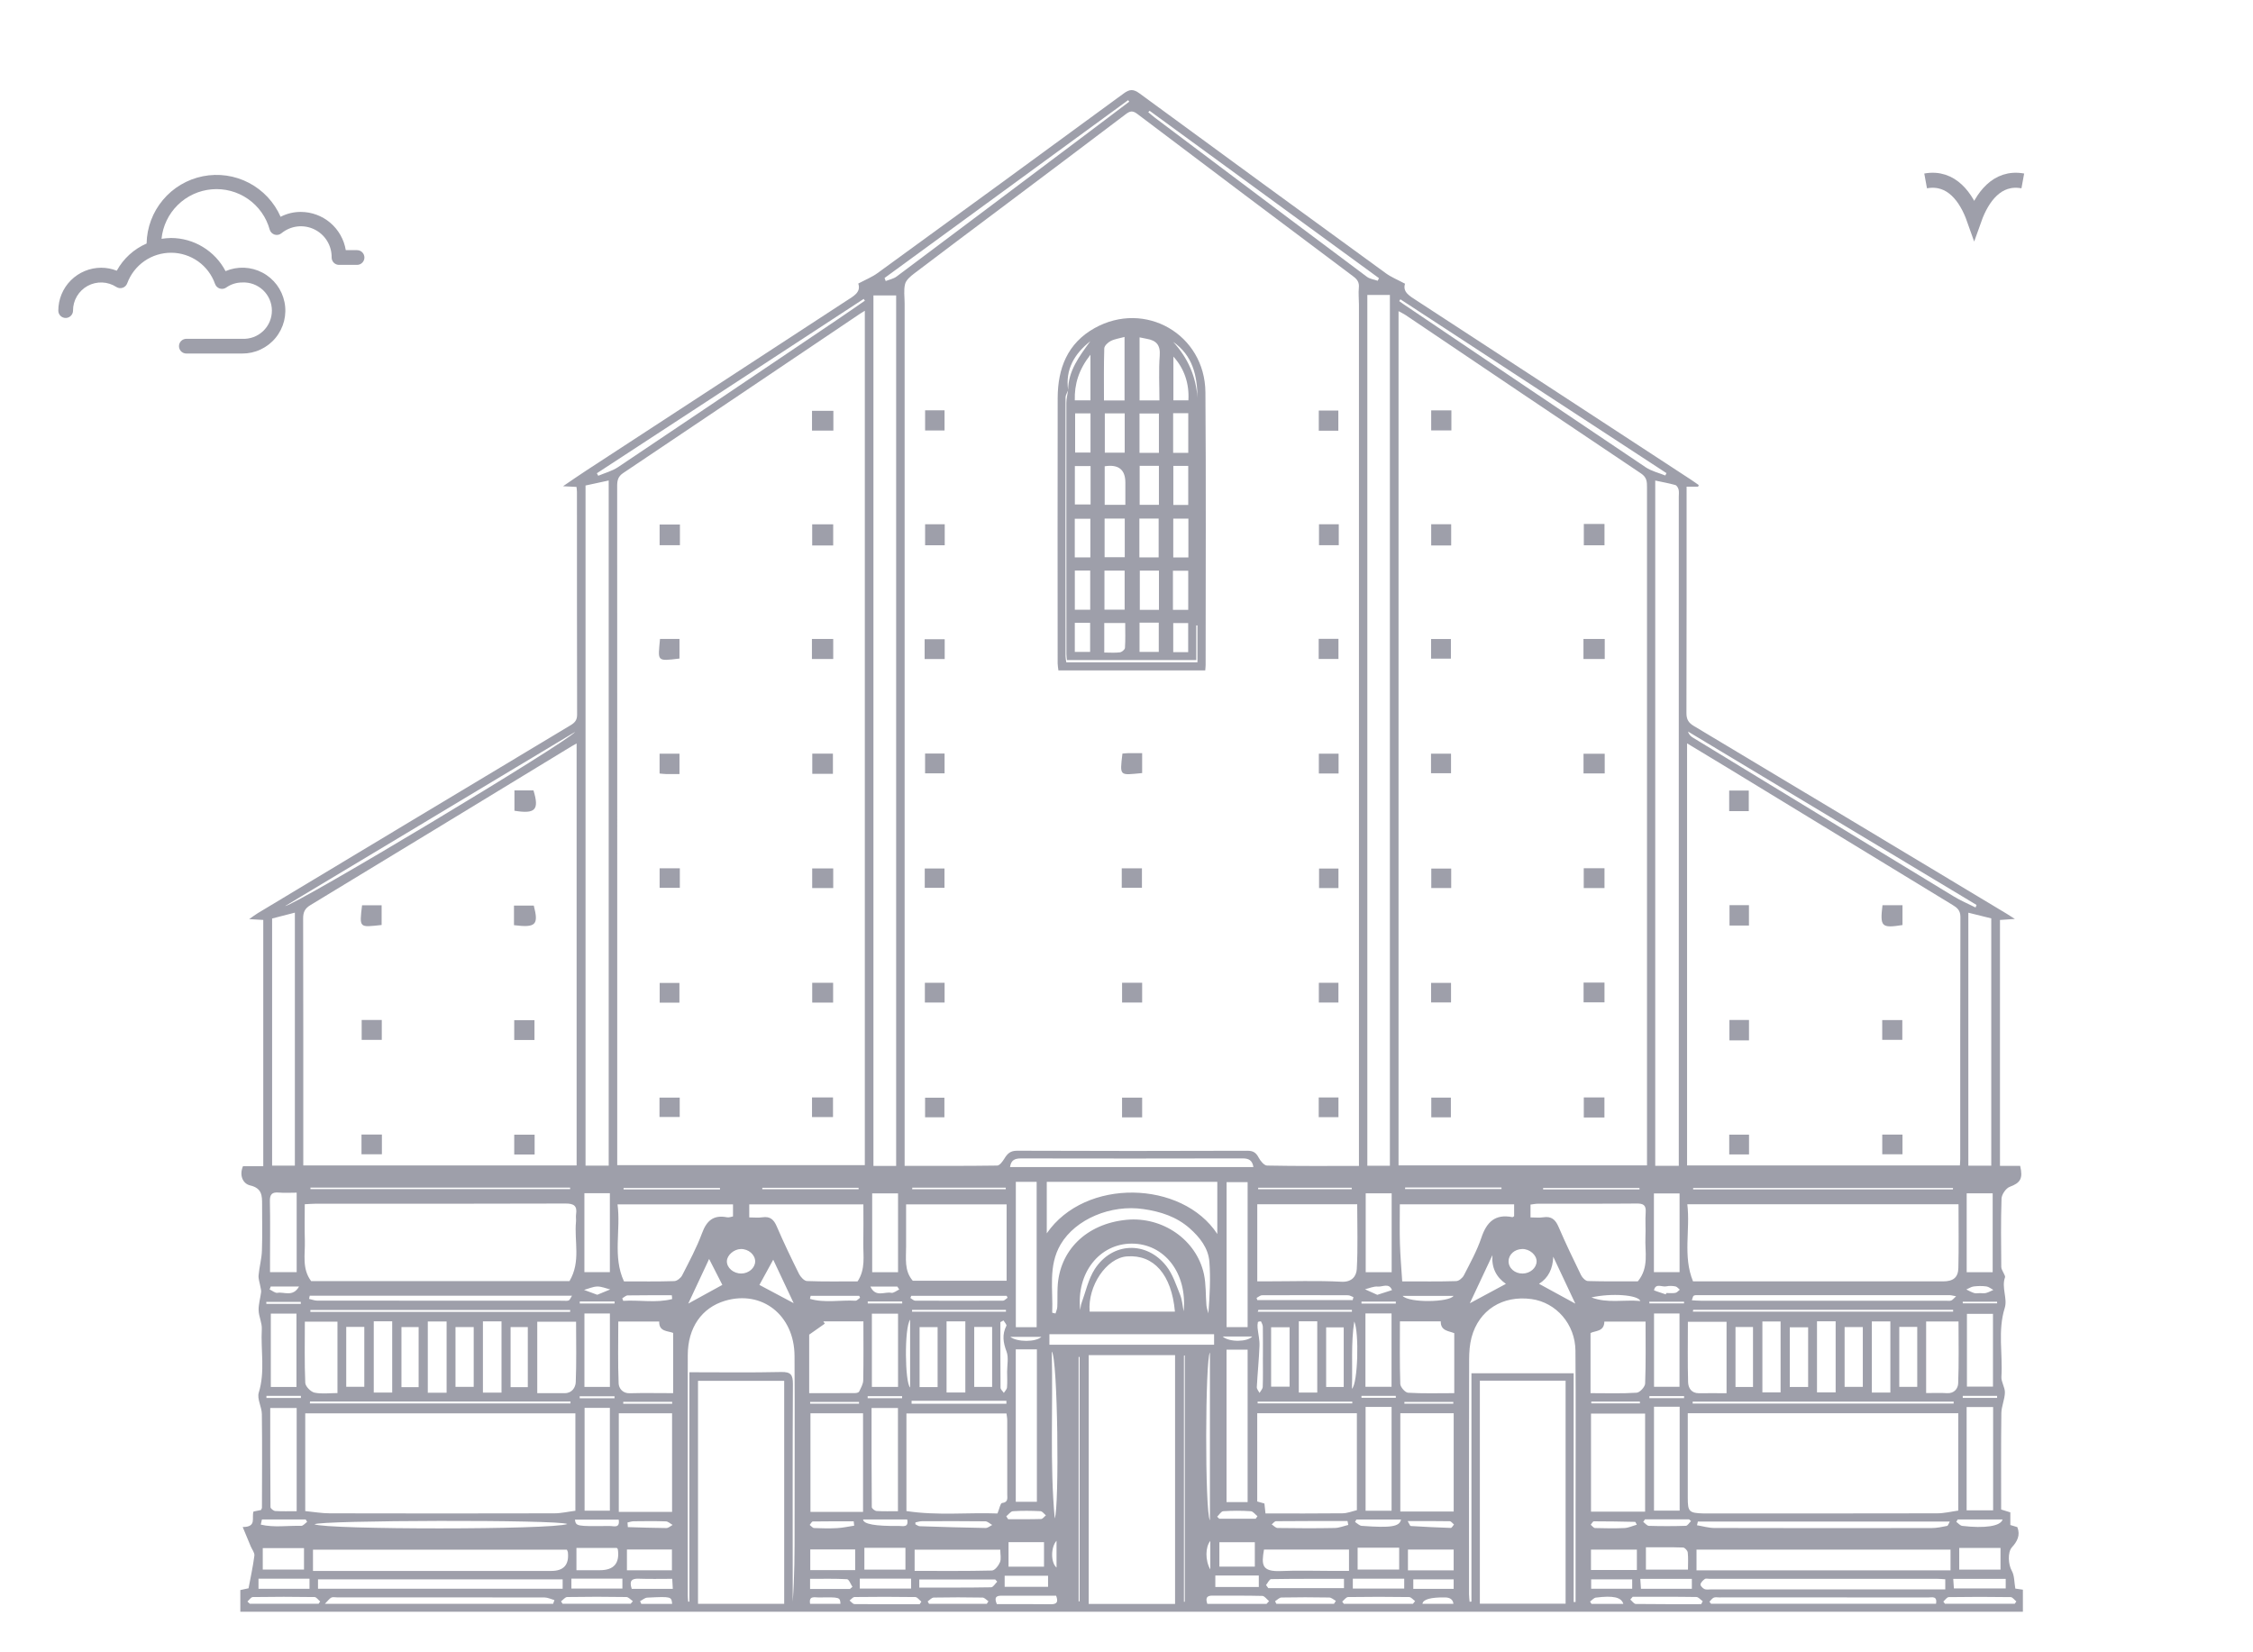 <svg width="75" height="55" viewBox="0 0 75 55" fill="none" xmlns="http://www.w3.org/2000/svg">
<mask id="mask0_684_545" style="mask-type:alpha" maskUnits="userSpaceOnUse" x="0" y="0" width="75" height="55">
<rect width="75" height="55" fill="#D9D9D9"/>
</mask>
<g mask="url(#mask0_684_545)">
<g clip-path="url(#clip0_684_545)">
<path d="M56.528 16.2H56.145C56.145 16.307 56.145 16.403 56.145 16.5C56.145 18.912 56.147 21.324 56.14 23.736C56.14 23.948 56.208 24.06 56.39 24.168C59.863 26.246 63.332 28.331 66.801 30.416C66.871 30.458 66.939 30.504 67.073 30.589C66.869 30.604 66.728 30.613 66.577 30.623V38.809H67.249C67.351 39.239 67.251 39.376 66.901 39.506C66.775 39.553 66.634 39.76 66.629 39.898C66.603 40.656 66.614 41.417 66.62 42.176C66.62 42.244 66.672 42.312 66.699 42.379C66.716 42.425 66.758 42.479 66.746 42.514C66.62 42.858 66.835 43.221 66.736 43.536C66.498 44.299 66.673 45.067 66.625 45.829C66.614 46 66.746 46.18 66.741 46.354C66.736 46.583 66.626 46.811 66.623 47.041C66.609 48.107 66.616 49.175 66.616 50.247C66.724 50.28 66.819 50.309 66.922 50.342V50.763C67.008 50.788 67.084 50.811 67.155 50.833C67.264 51.105 67.147 51.316 66.976 51.503C66.823 51.672 66.856 52.088 66.97 52.286C67.061 52.445 67.05 52.663 67.088 52.879C67.157 52.889 67.244 52.901 67.343 52.916V53.65H8V52.928C8.084 52.91 8.178 52.89 8.274 52.869C8.341 52.504 8.422 52.146 8.468 51.783C8.481 51.688 8.392 51.58 8.349 51.479C8.266 51.28 8.184 51.083 8.079 50.83C8.562 50.829 8.365 50.52 8.44 50.314C8.512 50.299 8.598 50.282 8.69 50.263C8.7 50.236 8.72 50.209 8.72 50.183C8.722 49.146 8.731 48.109 8.717 47.073C8.715 46.832 8.55 46.565 8.614 46.356C8.831 45.654 8.676 44.946 8.715 44.243C8.726 44.036 8.615 43.825 8.609 43.615C8.604 43.414 8.667 43.213 8.692 43.011C8.699 42.95 8.677 42.885 8.667 42.822C8.646 42.697 8.597 42.572 8.608 42.451C8.631 42.178 8.709 41.91 8.719 41.637C8.737 41.124 8.724 40.611 8.725 40.097C8.725 39.802 8.725 39.551 8.324 39.458C8.091 39.403 7.956 39.132 8.089 38.819H8.764V30.622C8.632 30.615 8.493 30.606 8.295 30.595C8.414 30.511 8.496 30.448 8.582 30.396C12.049 28.312 15.515 26.227 18.984 24.147C19.129 24.061 19.211 23.977 19.211 23.792C19.205 21.319 19.207 18.845 19.206 16.372C19.206 16.323 19.198 16.273 19.191 16.208C19.059 16.201 18.939 16.195 18.743 16.185C19.032 15.989 19.268 15.823 19.509 15.667C22.392 13.784 25.275 11.903 28.159 10.023C28.401 9.865 28.672 9.737 28.571 9.439C28.811 9.311 29.028 9.224 29.21 9.092C31.944 7.106 34.677 5.113 37.405 3.112C37.603 2.966 37.73 2.959 37.935 3.11C40.662 5.112 43.396 7.105 46.133 9.096C46.316 9.229 46.531 9.314 46.772 9.444C46.683 9.722 46.926 9.853 47.165 10.009C50.205 11.989 53.242 13.974 56.279 15.959C56.37 16.018 56.459 16.084 56.549 16.145C56.543 16.164 56.536 16.182 56.529 16.201L56.528 16.2ZM45.238 38.809V38.369C45.238 28.958 45.238 19.547 45.238 10.135C45.238 9.95 45.216 9.764 45.234 9.582C45.253 9.405 45.19 9.307 45.051 9.202C42.651 7.405 40.254 5.602 37.862 3.794C37.703 3.673 37.617 3.693 37.471 3.804C36.085 4.855 34.693 5.898 33.301 6.944C32.343 7.663 31.383 8.381 30.428 9.107C30.306 9.2 30.162 9.322 30.129 9.456C30.078 9.657 30.114 9.881 30.114 10.095C30.114 19.547 30.114 28.998 30.114 38.452V38.808C31.168 38.808 32.181 38.813 33.196 38.798C33.278 38.797 33.376 38.661 33.433 38.569C33.534 38.404 33.63 38.303 33.859 38.304C36.415 38.315 38.971 38.314 41.526 38.305C41.721 38.305 41.813 38.37 41.9 38.534C41.958 38.645 42.082 38.796 42.18 38.798C43.184 38.818 44.189 38.81 45.238 38.81V38.809ZM54.827 38.792V38.369C54.827 35.341 54.827 32.313 54.827 29.286C54.827 24.934 54.827 20.582 54.827 16.232C54.827 16.045 54.827 15.893 54.63 15.761C52.011 14.009 49.4 12.245 46.787 10.485C46.718 10.439 46.64 10.404 46.556 10.358V38.792H54.827ZM28.788 10.345C28.709 10.393 28.673 10.413 28.64 10.436C26.009 12.208 23.379 13.98 20.745 15.746C20.571 15.862 20.545 15.996 20.545 16.18C20.549 23.609 20.547 31.039 20.547 38.468V38.785H28.789V10.345H28.788ZM65.243 38.794C65.248 38.703 65.254 38.644 65.254 38.584C65.254 35.896 65.252 33.207 65.26 30.52C65.26 30.304 65.153 30.216 64.998 30.122C62.5 28.602 60.005 27.079 57.51 25.559C57.069 25.29 56.627 25.025 56.161 24.744V38.794H65.243ZM19.195 38.796V24.747C19.119 24.79 19.076 24.812 19.035 24.837C16.135 26.602 13.236 28.369 10.332 30.129C10.151 30.239 10.09 30.363 10.091 30.573C10.098 33.199 10.096 35.826 10.096 38.452V38.794H19.195V38.796ZM39.117 53.39V45.108H36.242V53.39H39.117ZM18.957 42.644C19.343 41.995 19.111 41.317 19.174 40.667C19.182 40.586 19.164 40.502 19.177 40.422C19.22 40.137 19.105 40.06 18.822 40.062C16.04 40.072 13.26 40.068 10.479 40.069C10.379 40.069 10.28 40.079 10.145 40.085C10.145 40.504 10.136 40.903 10.148 41.299C10.161 41.752 10.045 42.228 10.357 42.643H18.957V42.644ZM29.832 38.812V9.834H29.076V38.81H29.832V38.812ZM45.517 9.818V38.804H46.268V9.818H45.517ZM65.199 40.086H56.169C56.272 40.948 56.014 41.809 56.359 42.653H56.709C59.366 42.653 62.023 42.653 64.68 42.653C65.016 42.653 65.185 42.529 65.192 42.206C65.209 41.51 65.197 40.814 65.197 40.085L65.199 40.086ZM26.105 53.385V45.964H23.236V53.385H26.105ZM52.117 53.382V45.958H49.263V53.382H52.117ZM10.161 50.299C10.44 50.326 10.707 50.374 10.976 50.374C13.467 50.38 15.959 50.38 18.451 50.374C18.687 50.374 18.924 50.317 19.154 50.288V47.046H10.161V50.299ZM65.19 47.042H56.184C56.184 47.17 56.184 47.281 56.184 47.392C56.184 48.213 56.184 49.033 56.184 49.854C56.184 50.322 56.225 50.363 56.702 50.378C56.764 50.38 56.825 50.378 56.887 50.378C59.42 50.378 61.954 50.38 64.487 50.374C64.722 50.374 64.957 50.315 65.189 50.283V47.042H65.19ZM19.492 16.161V38.8H20.263V15.994C19.993 16.053 19.749 16.106 19.492 16.161ZM55.885 38.808C55.885 38.67 55.885 38.55 55.885 38.429C55.885 31.134 55.885 23.838 55.885 16.542C55.885 16.46 55.897 16.375 55.879 16.297C55.865 16.239 55.818 16.159 55.77 16.145C55.558 16.086 55.34 16.047 55.101 15.996V38.807H55.885V38.808ZM33.509 40.09H30.163C30.163 40.573 30.162 41.032 30.163 41.49C30.165 41.885 30.093 42.293 30.384 42.631H33.509V40.09ZM41.853 40.086V42.652H42.196C43.016 42.652 43.838 42.623 44.656 42.665C45.017 42.684 45.153 42.466 45.166 42.241C45.206 41.529 45.18 40.812 45.18 40.086H41.853ZM20.557 40.089C20.672 40.96 20.389 41.825 20.771 42.653C21.339 42.653 21.892 42.662 22.445 42.644C22.536 42.642 22.662 42.542 22.707 42.455C22.944 41.991 23.192 41.53 23.372 41.043C23.527 40.625 23.758 40.433 24.204 40.52C24.267 40.533 24.337 40.502 24.401 40.491V40.089H20.557ZM50.95 40.524C51.112 40.524 51.247 40.541 51.375 40.52C51.643 40.478 51.777 40.594 51.881 40.835C52.115 41.378 52.371 41.913 52.631 42.445C52.673 42.53 52.779 42.639 52.858 42.642C53.43 42.659 54.004 42.651 54.523 42.651C54.905 42.182 54.751 41.669 54.775 41.182C54.789 40.906 54.763 40.628 54.783 40.353C54.8 40.115 54.706 40.059 54.483 40.062C53.387 40.072 52.29 40.065 51.193 40.068C51.115 40.068 51.037 40.086 50.949 40.097V40.524H50.95ZM46.678 42.653C47.349 42.653 47.912 42.662 48.474 42.644C48.564 42.642 48.689 42.538 48.733 42.448C48.942 42.04 49.167 41.633 49.313 41.201C49.488 40.677 49.771 40.401 50.346 40.515C50.361 40.518 50.379 40.497 50.404 40.482V40.088H46.599C46.599 40.535 46.589 40.964 46.602 41.392C46.614 41.801 46.65 42.211 46.678 42.653ZM24.942 40.089V40.524C25.1 40.524 25.243 40.541 25.381 40.52C25.638 40.482 25.76 40.596 25.858 40.825C26.088 41.36 26.34 41.885 26.599 42.405C26.65 42.506 26.771 42.638 26.863 42.642C27.435 42.664 28.009 42.653 28.549 42.653C28.818 42.24 28.733 41.811 28.739 41.396C28.747 40.959 28.741 40.522 28.741 40.089H24.942ZM30.173 50.298C31.211 50.457 32.227 50.341 33.205 50.379C33.268 50.226 33.301 50.038 33.356 50.031C33.571 50.007 33.53 49.867 33.53 49.742C33.532 48.922 33.532 48.102 33.53 47.281C33.53 47.203 33.514 47.126 33.504 47.05H30.174V50.297L30.173 50.298ZM9.058 30.574V38.8H9.816V30.379C9.552 30.447 9.308 30.51 9.058 30.574ZM65.524 30.381V38.802H66.287V30.57C66.025 30.505 65.779 30.445 65.524 30.381ZM45.169 47.042H41.852V49.98C41.935 50.003 42.017 50.026 42.091 50.047C42.103 50.166 42.114 50.263 42.127 50.378C42.997 50.378 43.845 50.383 44.694 50.373C44.85 50.372 45.004 50.308 45.169 50.269V47.042ZM64.931 52.271V51.581H56.475V52.271H64.931ZM10.42 52.291H10.882C13.374 52.291 15.865 52.291 18.356 52.291C18.764 52.291 18.947 52.086 18.905 51.676C18.903 51.648 18.884 51.62 18.871 51.584H10.419V52.291H10.42ZM52.963 50.317H54.764V47.053H52.963V50.317ZM22.373 50.325V47.044H20.599V50.325H22.373ZM46.615 50.314H48.392V47.041H46.615V50.314ZM28.73 50.327V47.043H26.979V50.327H28.73ZM40.523 41.076V39.339H34.846V41.054C36.123 39.199 39.35 39.286 40.523 41.076ZM22.408 46.374V44.368C22.234 44.299 21.93 44.332 21.945 43.989H20.582C20.582 44.686 20.566 45.37 20.594 46.052C20.601 46.204 20.721 46.385 20.964 46.377C21.424 46.364 21.884 46.374 22.407 46.374H22.408ZM54.779 43.992H53.407C53.404 44.332 53.101 44.291 52.947 44.372V46.374C53.486 46.374 53.986 46.392 54.483 46.359C54.588 46.352 54.762 46.164 54.765 46.053C54.791 45.371 54.779 44.688 54.779 43.992ZM39.112 43.659C39.001 42.424 38.408 41.752 37.511 41.822C36.833 41.875 36.203 42.803 36.273 43.659H39.112ZM46.602 43.983C46.602 44.696 46.591 45.383 46.614 46.067C46.618 46.172 46.777 46.354 46.873 46.36C47.372 46.39 47.873 46.374 48.411 46.374V44.377C48.229 44.301 47.952 44.305 47.962 43.983H46.603H46.602ZM26.937 46.374C27.487 46.374 27.978 46.375 28.468 46.371C28.514 46.371 28.584 46.353 28.599 46.322C28.657 46.201 28.733 46.074 28.736 45.947C28.749 45.295 28.742 44.643 28.742 43.984H27.408C27.424 44.009 27.44 44.034 27.457 44.06C27.282 44.183 27.107 44.306 26.937 44.426V46.374ZM41.532 50.001V44.926H40.83V50.001H41.532ZM33.814 44.915V49.989H34.517V44.915H33.814ZM34.509 44.179V39.34H33.816V44.179H34.509ZM41.532 44.177V39.35H40.832V44.177H41.532ZM66.349 46.835H65.467V50.274H66.349V46.835ZM46.324 50.288V46.831H45.459V50.288H46.324ZM19.177 43.996H17.885V46.374C18.208 46.374 18.503 46.374 18.801 46.374C19.044 46.374 19.158 46.18 19.166 46.01C19.193 45.348 19.177 44.684 19.177 43.994V43.996ZM29.013 46.867C29.013 47.978 29.011 49.074 29.021 50.168C29.021 50.214 29.123 50.293 29.181 50.297C29.414 50.311 29.648 50.303 29.892 50.303V46.867H29.013ZM8.996 46.867C8.996 47.978 8.994 49.072 9.004 50.167C9.004 50.213 9.105 50.293 9.163 50.297C9.396 50.311 9.63 50.303 9.876 50.303V46.867H8.996ZM35.026 43.696C35.063 43.705 35.1 43.713 35.137 43.723C35.157 43.65 35.193 43.578 35.196 43.505C35.206 43.29 35.196 43.075 35.206 42.859C35.256 41.625 36.165 40.734 37.499 40.604C38.698 40.488 39.83 41.267 40.078 42.413C40.15 42.749 40.132 43.104 40.161 43.45C40.169 43.541 40.203 43.629 40.226 43.719C40.27 43.133 40.303 42.562 40.259 41.998C40.223 41.544 39.941 41.186 39.602 40.886C39.163 40.499 38.633 40.329 38.067 40.247C36.976 40.086 35.805 40.581 35.309 41.419C34.884 42.139 35.06 42.93 35.027 43.696H35.026ZM57.475 46.375V43.998H56.188C56.188 44.682 56.176 45.346 56.195 46.009C56.202 46.201 56.305 46.379 56.557 46.376C56.852 46.372 57.148 46.376 57.475 46.376V46.375ZM55.06 46.826V50.284H55.914V46.826H55.06ZM10.586 52.885H18.73V52.571H10.586V52.885ZM64.756 52.569C64.654 52.562 64.564 52.554 64.472 52.554C61.949 52.554 59.425 52.554 56.902 52.554C56.85 52.554 56.785 52.535 56.751 52.56C56.69 52.605 56.62 52.672 56.608 52.739C56.601 52.784 56.679 52.867 56.737 52.894C56.796 52.922 56.877 52.906 56.949 52.906C59.401 52.906 61.853 52.906 64.305 52.906H64.756V52.57V52.569ZM20.302 50.285V46.864H19.46V50.285H20.302ZM52.387 53.327C52.408 53.327 52.429 53.327 52.449 53.327C52.449 53.227 52.449 53.127 52.449 53.027C52.449 52.063 52.449 51.098 52.449 50.134C52.449 48.41 52.459 46.687 52.445 44.963C52.439 44.079 51.804 43.356 50.983 43.242C50.019 43.11 49.229 43.607 48.986 44.52C48.924 44.754 48.907 45.007 48.906 45.251C48.9 47.857 48.901 50.462 48.902 53.068C48.902 53.152 48.916 53.234 48.922 53.318C48.943 53.316 48.964 53.314 48.983 53.312V45.712H52.386V53.327H52.387ZM64.119 43.988V46.371C64.364 46.371 64.588 46.36 64.811 46.374C65.057 46.39 65.18 46.217 65.186 46.046C65.212 45.364 65.197 44.681 65.197 43.988H64.119ZM11.234 43.993H10.148C10.148 44.685 10.133 45.359 10.162 46.031C10.167 46.148 10.344 46.329 10.467 46.356C10.709 46.408 10.969 46.371 11.234 46.371V43.993ZM33.623 38.849H41.725C41.689 38.626 41.575 38.559 41.365 38.559C38.905 38.565 36.446 38.565 33.986 38.56C33.781 38.56 33.655 38.617 33.623 38.849ZM22.947 45.678C23.996 45.678 25 45.693 26.005 45.67C26.328 45.662 26.396 45.766 26.395 46.069C26.382 48.367 26.389 50.665 26.389 52.964C26.389 53.081 26.389 53.199 26.389 53.316C26.451 52.486 26.451 51.657 26.451 50.828C26.451 48.929 26.459 47.032 26.449 45.133C26.443 43.779 25.367 42.934 24.136 43.299C23.36 43.53 22.896 44.194 22.895 45.11C22.891 47.778 22.894 50.446 22.895 53.113C22.895 53.18 22.903 53.248 22.908 53.314C22.922 53.314 22.936 53.314 22.949 53.314V45.68L22.947 45.678ZM66.334 42.349V39.721H65.469V42.349H66.334ZM46.327 42.349V39.721H45.463V42.349H46.327ZM29.895 42.349V39.724H29.034V42.349H29.895ZM9.876 39.7C9.668 39.7 9.474 39.714 9.283 39.697C9.057 39.677 8.979 39.754 8.984 39.988C8.999 40.624 8.989 41.26 8.989 41.896C8.989 42.045 8.989 42.196 8.989 42.347H9.876V39.699V39.7ZM55.911 42.347V39.725H55.057V42.347H55.911ZM19.454 39.718V42.347H20.302V39.718H19.454ZM45.454 43.719V46.162H46.323V43.719H45.454ZM66.344 43.734H65.477V46.157H66.344V43.734ZM9.869 46.169V43.726H9.015V46.169H9.869ZM29.024 46.167H29.895V43.728H29.024V46.167ZM55.061 43.721V46.163H55.909V43.721H55.061ZM42.077 51.579C41.991 52.087 41.992 52.323 42.649 52.295C43.2 52.27 43.753 52.29 44.305 52.29H44.907V51.579H42.077ZM19.455 43.722V46.167H20.303V43.722H19.455ZM33.298 51.584H30.447V52.29C31.322 52.29 32.172 52.299 33.021 52.278C33.116 52.275 33.242 52.114 33.289 51.999C33.334 51.886 33.298 51.738 33.298 51.584ZM34.934 44.761H40.416V44.412H34.934V44.761ZM18.886 50.73C18.602 50.579 10.626 50.602 10.469 50.739C10.885 50.92 18.377 50.925 18.886 50.73ZM56.52 50.649C56.51 50.69 56.501 50.73 56.491 50.771C56.686 50.803 56.88 50.862 57.074 50.862C59.484 50.868 61.895 50.868 64.305 50.864C64.476 50.864 64.647 50.828 64.816 50.793C64.85 50.787 64.868 50.712 64.906 50.648H56.521L56.52 50.649ZM18.413 53.385C18.428 53.344 18.442 53.303 18.457 53.263C18.347 53.232 18.238 53.176 18.129 53.175C15.822 53.17 13.516 53.171 11.21 53.171C11.149 53.171 11.077 53.153 11.028 53.179C10.965 53.212 10.921 53.28 10.816 53.385H18.413ZM56.906 53.316C56.923 53.338 56.939 53.361 56.956 53.383H64.448C64.498 53.111 64.306 53.175 64.18 53.175C61.864 53.171 59.547 53.173 57.231 53.173C57.169 53.173 57.1 53.158 57.048 53.181C56.992 53.207 56.952 53.269 56.906 53.316ZM46.618 9.963C46.604 9.982 46.592 10.003 46.578 10.023C46.626 10.058 46.674 10.093 46.724 10.127C49.41 11.939 52.095 13.752 54.786 15.556C54.979 15.684 55.219 15.74 55.437 15.828C55.45 15.803 55.462 15.775 55.475 15.749C52.523 13.82 49.57 11.892 46.618 9.963ZM19.869 15.753C19.884 15.781 19.9 15.809 19.915 15.837C20.136 15.743 20.377 15.681 20.573 15.55C23.011 13.919 25.442 12.279 27.874 10.639C28.181 10.432 28.486 10.22 28.791 10.009C28.778 9.99 28.764 9.97 28.751 9.95C25.791 11.885 22.829 13.819 19.869 15.753ZM16.076 43.983V46.355H16.695V43.983H16.076ZM14.867 46.359V43.988H14.241V46.359H14.867ZM60.486 43.982V46.348H61.107V43.982H60.486ZM12.442 43.982V46.353H13.056V43.982H12.442ZM58.668 43.987V46.348H59.274V43.987H58.668ZM43.236 43.982V46.353H43.85V43.982H43.236ZM31.51 43.983V46.352H32.135V43.983H31.51ZM19.039 43.131H10.31C10.303 43.166 10.297 43.202 10.289 43.236C10.381 43.256 10.472 43.294 10.563 43.294C13.292 43.298 16.021 43.297 18.75 43.297C18.812 43.297 18.88 43.309 18.933 43.287C18.972 43.27 18.991 43.205 19.04 43.131H19.039ZM56.319 43.282C56.431 43.288 56.521 43.297 56.611 43.297C59.33 43.297 62.05 43.297 64.77 43.297C64.831 43.297 64.898 43.309 64.953 43.29C65.001 43.273 65.037 43.22 65.117 43.149C65.001 43.128 64.952 43.112 64.904 43.112C62.113 43.11 59.322 43.11 56.529 43.112C56.479 43.112 56.419 43.107 56.382 43.131C56.351 43.151 56.347 43.213 56.32 43.283L56.319 43.282ZM29.446 9.254C29.458 9.287 29.471 9.322 29.484 9.355C29.607 9.306 29.748 9.28 29.849 9.203C31.993 7.599 34.132 5.989 36.272 4.381C36.712 4.049 37.152 3.716 37.592 3.384C37.58 3.367 37.566 3.351 37.554 3.334C34.852 5.306 32.148 7.28 29.446 9.253V9.254ZM62.311 43.986V46.354H62.928V43.986H62.311ZM65.764 30.208C65.776 30.18 65.787 30.151 65.798 30.123C62.596 28.198 59.395 26.275 56.193 24.351C56.224 24.459 56.29 24.514 56.363 24.558C59.254 26.321 62.146 28.082 65.04 29.84C65.27 29.981 65.522 30.086 65.763 30.207L65.764 30.208ZM38.269 3.688C38.254 3.704 38.238 3.719 38.224 3.735C38.302 3.799 38.378 3.866 38.459 3.928C39.087 4.401 39.717 4.874 40.345 5.346C42.062 6.637 43.78 7.929 45.502 9.213C45.601 9.287 45.742 9.303 45.863 9.346C45.877 9.317 45.89 9.288 45.904 9.259C43.359 7.402 40.815 5.544 38.27 3.688H38.269ZM9.487 30.162C9.907 30.096 18.865 24.719 19.148 24.361C15.95 26.281 12.751 28.201 9.487 30.162ZM15.163 44.174V46.164H15.769V44.174H15.163ZM60.191 46.168V44.182H59.58V46.168H60.191ZM31.212 46.172V44.176H30.612V46.172H31.212ZM11.526 44.167V46.163H12.127V44.167H11.526ZM42.929 44.181H42.314V46.158H42.929V44.181ZM61.405 44.174V46.164H62.011V44.174H61.405ZM63.225 44.168V46.165H63.823V44.168H63.225ZM13.936 46.174V44.174H13.364V46.174H13.936ZM17.57 46.174V44.174H16.997V46.174H17.57ZM57.773 44.172V46.168H58.356V44.172H57.773ZM32.431 44.169V46.167H33.027V44.169H32.431ZM44.146 46.168H44.731V44.184H44.146V46.168ZM52.962 52.26H54.49V51.582H52.962V52.26ZM20.87 52.27H22.368V51.577H20.87V52.27ZM26.973 51.576V52.263H28.468V51.576H26.973ZM48.391 52.271V51.579H46.869V52.271H48.391ZM45.194 51.518V52.245H46.577V51.518H45.194ZM66.595 51.527H65.221V52.248H66.595V51.527ZM8.747 52.245H10.12V51.532H8.747V52.245ZM56.191 52.248C56.191 52.037 56.204 51.853 56.183 51.675C56.176 51.613 56.084 51.514 56.028 51.512C55.622 51.498 55.215 51.505 54.791 51.505V52.248H56.191ZM28.774 51.521V52.248H30.141V51.521H28.774ZM20.534 51.526H19.189V52.267C19.465 52.267 19.718 52.267 19.972 52.267C20.436 52.267 20.635 52.034 20.567 51.569C20.566 51.56 20.556 51.553 20.534 51.526ZM56.347 46.656C56.347 46.677 56.347 46.698 56.347 46.719H65.035C65.035 46.698 65.035 46.677 65.035 46.656H56.348H56.347ZM10.319 46.652L10.316 46.715H18.991C18.991 46.694 18.991 46.673 18.991 46.652H10.32H10.319ZM65.01 39.593C65.01 39.576 65.013 39.559 65.014 39.543H56.363C56.363 39.56 56.363 39.577 56.363 39.593H65.01ZM10.334 39.532C10.334 39.549 10.335 39.565 10.336 39.582H18.979C18.979 39.565 18.979 39.549 18.979 39.532H10.335H10.334ZM41.772 51.336H40.592V52.148H41.772V51.336ZM34.754 52.149V51.334H33.573V52.149H34.754ZM35.959 43.606C35.974 43.53 35.977 43.448 36.003 43.376C36.143 42.995 36.229 42.578 36.443 42.245C37.024 41.346 38.162 41.299 38.824 42.14C39.038 42.411 39.151 42.769 39.284 43.097C39.353 43.268 39.365 43.464 39.403 43.649C39.527 42.374 38.76 41.396 37.675 41.396C36.602 41.396 35.822 42.373 35.959 43.607V43.606ZM35.012 44.988C35.058 46.888 34.944 48.718 35.111 50.543C35.266 50.156 35.214 45.182 35.012 44.988ZM40.277 45.021C40.12 45.227 40.104 50.316 40.277 50.608V45.021ZM30.602 52.845C31.41 52.845 32.201 52.85 32.993 52.836C33.062 52.836 33.128 52.714 33.196 52.649C33.174 52.625 33.153 52.602 33.131 52.577H30.602V52.845ZM42.144 52.76C42.17 52.794 42.194 52.829 42.22 52.864H44.74V52.555C43.925 52.555 43.12 52.551 42.316 52.564C42.258 52.564 42.202 52.692 42.145 52.761L42.144 52.76ZM66.768 52.556H65.021C65.03 52.677 65.036 52.774 65.043 52.873H66.768V52.556ZM46.745 52.55H45.034V52.879H46.745V52.55ZM35.157 53.115C34.539 53.115 33.936 53.115 33.333 53.115C33.101 53.115 33.12 53.236 33.184 53.397C33.789 53.397 34.383 53.392 34.976 53.4C35.176 53.402 35.24 53.335 35.157 53.115ZM51.232 42.734C51.64 42.958 52.042 43.177 52.441 43.394C52.202 42.887 51.955 42.358 51.706 41.831C51.692 42.233 51.545 42.537 51.233 42.734H51.232ZM19.021 52.879H20.719V52.549H19.021V52.879ZM41.904 52.444H40.457V52.826H41.904V52.444ZM10.303 52.887V52.55H8.605V52.887H10.303ZM34.889 52.451H33.444V52.821H34.889V52.451ZM30.329 52.549H28.622V52.878H30.329V52.549ZM56.32 52.887V52.557H54.604C54.612 52.681 54.619 52.778 54.626 52.887H56.32ZM42.162 53.388C42.191 53.358 42.218 53.328 42.246 53.297C42.171 53.237 42.098 53.126 42.022 53.123C41.469 53.108 40.916 53.118 40.364 53.113C40.145 53.111 40.136 53.217 40.19 53.388H42.164H42.162ZM48.929 43.382C49.339 43.161 49.732 42.95 50.13 42.736C49.8 42.504 49.649 42.192 49.682 41.779C49.431 42.315 49.178 42.852 48.929 43.382ZM22.911 43.393C23.304 43.177 23.706 42.956 24.046 42.77C23.909 42.501 23.754 42.197 23.606 41.907C23.383 42.384 23.139 42.905 22.911 43.393ZM26.421 43.378C26.184 42.875 25.947 42.371 25.74 41.931C25.582 42.219 25.422 42.513 25.28 42.771C25.617 42.95 26.008 43.158 26.421 43.378ZM30.474 50.675C30.474 50.696 30.472 50.717 30.472 50.739C30.52 50.761 30.567 50.802 30.616 50.803C31.348 50.828 32.08 50.85 32.813 50.862C32.884 50.862 32.956 50.797 33.029 50.761C32.953 50.719 32.878 50.642 32.802 50.64C32.096 50.631 31.391 50.634 30.687 50.637C30.617 50.637 30.546 50.663 30.475 50.676L30.474 50.675ZM50.692 42.392C50.94 42.387 51.147 42.206 51.152 41.991C51.157 41.776 50.919 41.569 50.672 41.576C50.42 41.581 50.222 41.757 50.219 41.979C50.215 42.212 50.428 42.398 50.692 42.392ZM24.677 42.392C24.925 42.389 25.135 42.207 25.139 41.992C25.142 41.767 24.918 41.571 24.661 41.576C24.432 41.581 24.203 41.78 24.197 41.979C24.191 42.201 24.416 42.394 24.677 42.391V42.392ZM44.883 50.759C44.874 50.716 44.866 50.672 44.857 50.631C44.065 50.631 43.271 50.628 42.478 50.636C42.43 50.636 42.382 50.705 42.334 50.743C42.399 50.785 42.464 50.861 42.531 50.862C43.163 50.871 43.797 50.875 44.431 50.862C44.582 50.86 44.733 50.796 44.884 50.76L44.883 50.759ZM30.334 43.135C30.324 43.158 30.315 43.182 30.305 43.205C30.358 43.236 30.411 43.294 30.464 43.295C31.439 43.3 32.413 43.3 33.389 43.295C33.439 43.295 33.489 43.233 33.541 43.198C33.532 43.177 33.52 43.156 33.511 43.135H30.334ZM47.034 53.387C47.059 53.356 47.083 53.327 47.107 53.296C47.041 53.249 46.974 53.161 46.907 53.161C46.231 53.152 45.554 53.15 44.877 53.161C44.81 53.161 44.745 53.26 44.68 53.312C44.698 53.337 44.717 53.361 44.735 53.386H47.034V53.387ZM64.691 53.311C64.709 53.335 64.726 53.359 64.745 53.383H67.07C67.087 53.358 67.105 53.332 67.122 53.307C67.059 53.257 66.997 53.164 66.934 53.163C66.248 53.152 65.561 53.153 64.873 53.163C64.811 53.163 64.751 53.259 64.691 53.311ZM45.029 43.278C45.037 43.245 45.046 43.212 45.054 43.178C44.994 43.156 44.934 43.115 44.873 43.115C43.92 43.112 42.967 43.11 42.014 43.115C41.953 43.115 41.891 43.173 41.83 43.204C41.838 43.229 41.847 43.253 41.855 43.277H45.029V43.278ZM8.235 53.309C8.261 53.334 8.287 53.359 8.314 53.383H10.607L10.658 53.308C10.596 53.258 10.535 53.163 10.472 53.161C9.786 53.15 9.102 53.15 8.417 53.161C8.355 53.161 8.296 53.259 8.235 53.311V53.309ZM30.615 53.398C30.633 53.37 30.653 53.343 30.671 53.314C30.605 53.261 30.538 53.163 30.47 53.161C29.796 53.15 29.122 53.152 28.447 53.16C28.392 53.16 28.336 53.236 28.281 53.276C28.335 53.317 28.388 53.393 28.444 53.395C29.167 53.402 29.891 53.4 30.615 53.4V53.398ZM20.994 53.385L21.067 53.298C20.995 53.25 20.924 53.161 20.851 53.16C20.195 53.149 19.539 53.149 18.883 53.16C18.813 53.16 18.745 53.254 18.676 53.304C18.693 53.33 18.709 53.358 18.727 53.383H20.994V53.385ZM54.349 53.154C54.323 53.184 54.297 53.213 54.271 53.244C54.333 53.296 54.393 53.391 54.455 53.391C55.181 53.401 55.906 53.397 56.632 53.397C56.648 53.365 56.664 53.333 56.681 53.3C56.611 53.25 56.541 53.16 56.469 53.159C55.763 53.148 55.056 53.153 54.35 53.153L54.349 53.154ZM56.365 43.599C56.362 43.618 56.358 43.639 56.354 43.659H65.017C65.017 43.639 65.017 43.618 65.017 43.599H56.365ZM18.979 43.668C18.979 43.648 18.979 43.627 18.981 43.607H10.332C10.332 43.627 10.332 43.648 10.332 43.668H18.978H18.979ZM21.03 52.888H22.397C22.391 52.773 22.386 52.677 22.378 52.554C21.991 52.554 21.626 52.564 21.261 52.55C21.018 52.541 20.943 52.631 21.03 52.888ZM52.968 52.572V52.885H54.334V52.572H52.968ZM39.44 45.116L39.412 45.126V53.317C39.422 53.317 39.431 53.317 39.44 53.317V45.116ZM28.291 52.893C28.319 52.869 28.349 52.846 28.377 52.821C28.318 52.733 28.262 52.571 28.197 52.567C27.791 52.544 27.383 52.555 26.967 52.555V52.892H28.291V52.893ZM35.907 53.309C35.918 53.306 35.929 53.302 35.939 53.298V45.169C35.928 45.169 35.917 45.169 35.907 45.169V53.309ZM33.406 43.954C33.371 43.972 33.337 43.992 33.302 44.01C33.302 44.738 33.3 45.465 33.307 46.193C33.307 46.25 33.379 46.308 33.417 46.365C33.454 46.305 33.517 46.247 33.522 46.184C33.536 46.011 33.528 45.836 33.526 45.661C33.526 45.435 33.581 45.188 33.507 44.989C33.393 44.688 33.353 44.422 33.502 44.13C33.519 44.097 33.439 44.013 33.404 43.952L33.406 43.954ZM47.047 52.889H48.391V52.572H47.047V52.889ZM44.408 53.385C44.429 53.353 44.449 53.321 44.47 53.288C44.396 53.249 44.324 53.178 44.249 53.176C43.718 53.166 43.187 53.166 42.657 53.176C42.585 53.178 42.516 53.257 42.446 53.3C42.459 53.328 42.474 53.356 42.488 53.385H44.408ZM32.85 53.386C32.868 53.358 32.886 53.329 32.904 53.301C32.839 53.258 32.773 53.179 32.708 53.178C32.167 53.168 31.624 53.168 31.083 53.178C31.015 53.179 30.949 53.26 30.881 53.306C30.896 53.333 30.912 53.359 30.927 53.386H32.85ZM30.297 46.186V43.927C30.098 44.205 30.125 46.037 30.297 46.186ZM45.005 46.228C45.203 46.051 45.248 44.359 45.082 43.986C44.969 44.709 45.029 45.439 45.005 46.228ZM46.777 39.528L46.772 39.58H49.983V39.528H46.777ZM28.582 39.585C28.582 39.569 28.582 39.554 28.582 39.538H25.376C25.376 39.554 25.376 39.569 25.376 39.585H28.582ZM23.97 39.593C23.969 39.576 23.967 39.56 23.966 39.543H20.758C20.758 39.56 20.758 39.576 20.758 39.593H23.97ZM54.579 39.593C54.578 39.577 54.577 39.561 54.575 39.544H51.369C51.369 39.56 51.369 39.576 51.369 39.593H54.579ZM42.041 45.184C42.041 44.847 42.044 44.51 42.039 44.173C42.039 44.11 42.008 44.045 41.979 43.988C41.974 43.978 41.878 43.992 41.874 44.007C41.86 44.07 41.858 44.139 41.864 44.203C41.884 44.4 41.934 44.597 41.927 44.792C41.91 45.253 41.863 45.712 41.838 46.173C41.834 46.236 41.896 46.302 41.928 46.366C41.965 46.3 42.033 46.233 42.035 46.164C42.047 45.837 42.04 45.511 42.04 45.184H42.041ZM41.865 46.655C41.865 46.675 41.865 46.694 41.865 46.713H45.016V46.655H41.865ZM33.502 46.725C33.502 46.693 33.502 46.66 33.502 46.628C32.45 46.628 31.398 46.628 30.346 46.628C30.346 46.66 30.346 46.693 30.346 46.725H33.502ZM30.369 39.535C30.368 39.553 30.367 39.569 30.366 39.586H33.481C33.481 39.569 33.481 39.553 33.481 39.535H30.368H30.369ZM44.998 39.585C44.998 39.569 44.998 39.553 44.998 39.536H41.883C41.883 39.553 41.883 39.569 41.883 39.585H44.998ZM54.76 50.575C54.741 50.603 54.721 50.631 54.701 50.659C54.764 50.705 54.826 50.788 54.89 50.791C55.299 50.803 55.71 50.803 56.119 50.79C56.178 50.787 56.234 50.687 56.292 50.632C56.271 50.613 56.25 50.594 56.229 50.575H54.76ZM66.664 50.578H65.17C65.154 50.605 65.139 50.631 65.123 50.658C65.189 50.705 65.25 50.783 65.321 50.792C66.069 50.881 66.602 50.804 66.664 50.578ZM45.152 50.581C45.137 50.608 45.122 50.636 45.108 50.661C45.181 50.707 45.254 50.786 45.331 50.791C46.305 50.864 46.594 50.817 46.638 50.58H45.152V50.581ZM28.732 50.579C28.741 50.733 29.139 50.804 29.924 50.794C30.055 50.793 30.257 50.859 30.199 50.579H28.732ZM8.719 50.579C8.706 50.636 8.694 50.693 8.681 50.75C9.117 50.854 9.578 50.779 10.025 50.791C10.091 50.792 10.159 50.705 10.224 50.658C10.208 50.632 10.193 50.605 10.177 50.579H8.719ZM20.596 50.584H19.138C19.177 50.806 19.177 50.808 20.3 50.796C20.425 50.794 20.644 50.885 20.596 50.584ZM54.487 50.75C54.451 50.688 54.442 50.658 54.432 50.658C53.974 50.649 53.515 50.639 53.058 50.64C53.023 50.64 52.989 50.714 52.954 50.754C53.002 50.792 53.048 50.862 53.097 50.864C53.424 50.873 53.752 50.878 54.077 50.864C54.212 50.857 54.344 50.793 54.487 50.753V50.75ZM20.889 50.68C20.893 50.73 20.898 50.782 20.901 50.833C21.329 50.845 21.756 50.862 22.183 50.864C22.253 50.864 22.322 50.797 22.391 50.76C22.315 50.718 22.243 50.644 22.166 50.642C21.81 50.629 21.452 50.634 21.096 50.638C21.027 50.638 20.958 50.665 20.889 50.679V50.68ZM46.861 50.633C46.922 50.737 46.94 50.794 46.959 50.796C47.404 50.823 47.849 50.846 48.296 50.86C48.33 50.86 48.366 50.786 48.402 50.745C48.353 50.707 48.307 50.638 48.259 50.637C47.813 50.628 47.367 50.632 46.861 50.632V50.633ZM28.435 50.785C28.43 50.737 28.424 50.688 28.419 50.64C27.965 50.64 27.512 50.638 27.058 50.645C27.023 50.645 26.989 50.721 26.954 50.76C27.003 50.796 27.051 50.862 27.101 50.864C27.358 50.875 27.614 50.88 27.87 50.866C28.06 50.856 28.248 50.813 28.435 50.785ZM41.8 50.554C41.82 50.526 41.841 50.499 41.86 50.47C41.786 50.412 41.715 50.309 41.637 50.304C41.333 50.284 41.025 50.284 40.72 50.304C40.648 50.309 40.586 50.422 40.518 50.486C40.541 50.508 40.563 50.531 40.587 50.553H41.799L41.8 50.554ZM33.498 50.473C33.518 50.505 33.539 50.537 33.559 50.569C33.925 50.569 34.291 50.574 34.656 50.563C34.711 50.562 34.763 50.484 34.817 50.441C34.757 50.393 34.699 50.306 34.637 50.303C34.332 50.288 34.023 50.284 33.719 50.304C33.642 50.309 33.572 50.414 33.499 50.471L33.498 50.473ZM46.691 43.136C46.914 43.378 48.251 43.35 48.386 43.136H46.691ZM22.375 43.241C22.371 43.199 22.368 43.157 22.365 43.115C21.874 43.115 21.385 43.112 20.895 43.12C20.835 43.12 20.776 43.182 20.715 43.215C20.725 43.244 20.735 43.272 20.745 43.301C21.287 43.266 21.838 43.38 22.375 43.242V43.241ZM26.985 43.134C26.978 43.167 26.971 43.202 26.963 43.235C27.456 43.38 27.974 43.268 28.478 43.297C28.527 43.299 28.579 43.233 28.631 43.198C28.621 43.177 28.611 43.155 28.602 43.134H26.985ZM52.977 43.187C53.502 43.392 54.053 43.256 54.606 43.306C54.535 43.103 53.644 43.036 52.977 43.187ZM22.375 53.388C22.351 53.144 22.347 53.141 21.546 53.18C21.465 53.184 21.386 53.258 21.307 53.298C21.32 53.328 21.334 53.358 21.348 53.388H22.375ZM54.039 53.388C53.971 53.165 53.703 53.107 53.127 53.179C53.057 53.187 52.996 53.265 52.931 53.311C52.947 53.337 52.963 53.362 52.979 53.388H54.041H54.039ZM47.352 53.386H48.383C48.367 53.245 48.273 53.174 48.098 53.173C47.619 53.168 47.371 53.239 47.352 53.386ZM27.978 53.387C27.964 53.165 27.964 53.163 27.247 53.174C27.118 53.176 26.917 53.108 26.968 53.387H27.978ZM45.849 43.101C46.037 43.04 46.188 42.992 46.338 42.944C46.239 42.693 46.026 42.84 45.869 42.826C45.73 42.812 45.582 42.882 45.439 42.916C45.576 42.977 45.713 43.039 45.849 43.101ZM65.898 43.044C65.969 43.044 66.043 43.057 66.111 43.04C66.196 43.019 66.275 42.972 66.356 42.938C66.28 42.897 66.207 42.833 66.127 42.822C65.988 42.802 65.841 42.805 65.702 42.822C65.618 42.832 65.539 42.889 65.457 42.923C65.544 42.964 65.626 43.013 65.716 43.041C65.772 43.059 65.837 43.045 65.899 43.045L65.898 43.044ZM9.958 42.823H9.013C9.001 42.856 8.987 42.889 8.975 42.922C9.064 42.962 9.16 43.048 9.239 43.034C9.457 42.995 9.751 43.184 9.956 42.823H9.958ZM29.934 42.923C29.913 42.891 29.892 42.859 29.872 42.827H28.974C29.152 43.2 29.452 42.987 29.669 43.034C29.745 43.05 29.845 42.964 29.934 42.923ZM19.883 43.099C20.031 43.038 20.173 42.98 20.313 42.922C20.17 42.886 20.026 42.822 19.883 42.824C19.735 42.828 19.588 42.897 19.442 42.937C19.578 42.987 19.715 43.038 19.882 43.099H19.883ZM55.453 43.087C55.458 43.072 55.463 43.056 55.468 43.041C55.569 43.041 55.673 43.054 55.771 43.036C55.826 43.027 55.87 42.967 55.919 42.93C55.871 42.892 55.828 42.831 55.775 42.821C55.678 42.802 55.569 42.797 55.473 42.818C55.328 42.852 55.119 42.697 55.06 42.945C55.056 42.96 55.316 43.038 55.453 43.086V43.087ZM22.377 46.725L22.375 46.662H20.747V46.725H22.377ZM28.596 46.723C28.596 46.704 28.596 46.686 28.596 46.667H26.969C26.969 46.686 26.969 46.704 26.969 46.723H28.596ZM52.972 46.654C52.972 46.673 52.972 46.694 52.972 46.714H54.592C54.592 46.694 54.59 46.673 54.589 46.654H52.972ZM48.379 46.723V46.667H46.751C46.751 46.686 46.751 46.704 46.751 46.723H48.378H48.379ZM30.361 43.602C30.361 43.622 30.361 43.642 30.362 43.661H33.487C33.487 43.642 33.487 43.622 33.487 43.602H30.361ZM41.891 43.602C41.884 43.622 41.878 43.643 41.87 43.663H45.004C45.004 43.643 45.004 43.622 45.004 43.602H41.891ZM34.668 44.499H33.63C33.87 44.682 34.483 44.675 34.668 44.499ZM40.702 44.489C40.925 44.686 41.528 44.669 41.684 44.489H40.702ZM35.171 51.286C34.973 51.506 34.979 52.021 35.171 52.179V51.286ZM40.29 52.241V51.293C40.123 51.493 40.115 51.945 40.29 52.241ZM54.907 46.472C54.907 46.495 54.905 46.518 54.905 46.54H56.061C56.061 46.518 56.061 46.495 56.062 46.472H54.908H54.907ZM19.3 43.322C19.3 43.345 19.3 43.367 19.3 43.389H20.459C20.459 43.367 20.459 43.345 20.459 43.322H19.301H19.3ZM20.457 46.543V46.477H19.296C19.296 46.499 19.297 46.52 19.299 46.543H20.457ZM54.903 43.329C54.903 43.347 54.905 43.366 54.906 43.385H56.062C56.061 43.367 56.06 43.348 56.059 43.329H54.903ZM65.337 43.329C65.337 43.347 65.339 43.366 65.339 43.384H66.484C66.483 43.366 66.482 43.347 66.48 43.329H65.337ZM45.322 43.325V43.392H46.465C46.465 43.369 46.465 43.347 46.465 43.325H45.322ZM28.886 43.322C28.886 43.345 28.886 43.366 28.887 43.388H30.034C30.034 43.366 30.033 43.345 30.032 43.322H28.886ZM65.338 46.464C65.338 46.486 65.338 46.509 65.338 46.532H66.482C66.482 46.509 66.482 46.486 66.481 46.464H65.338ZM45.321 46.464C45.321 46.486 45.321 46.508 45.322 46.529H46.466C46.466 46.507 46.465 46.485 46.464 46.464H45.321ZM30.03 46.541C30.03 46.519 30.03 46.496 30.03 46.474H28.884C28.884 46.496 28.884 46.519 28.884 46.541H30.03ZM10.014 43.403C10.014 43.38 10.014 43.359 10.013 43.337H8.864C8.864 43.359 8.865 43.38 8.867 43.403H10.012H10.014ZM8.869 46.465C8.869 46.487 8.869 46.511 8.869 46.533H10.017C10.017 46.511 10.017 46.487 10.017 46.465H8.867H8.869Z" fill="#9E9FAA"/>
<path d="M40.121 22.317H35.234C35.224 22.233 35.208 22.155 35.208 22.079C35.207 19.135 35.203 16.19 35.209 13.246C35.212 12.263 35.535 11.426 36.437 10.922C38.117 9.984 40.112 11.127 40.127 13.059C40.15 16.085 40.134 19.112 40.134 22.138C40.134 22.188 40.127 22.237 40.121 22.318V22.317ZM35.557 12.992C35.527 13.071 35.471 13.15 35.471 13.229C35.467 16.101 35.468 18.972 35.471 21.845C35.471 21.913 35.487 21.98 35.495 22.046H39.862V20.818H39.822V21.971H35.516C35.51 21.895 35.5 21.835 35.5 21.776C35.498 18.986 35.495 16.196 35.498 13.405C35.498 13.267 35.537 13.128 35.557 12.988C35.558 12.337 35.937 11.852 36.295 11.358C35.767 11.778 35.458 12.294 35.558 12.989L35.557 12.992ZM36.75 13.329H37.435V11.216C37.258 11.265 37.103 11.284 36.972 11.352C36.881 11.399 36.763 11.51 36.76 11.595C36.742 12.165 36.75 12.734 36.75 13.327V13.329ZM37.935 11.23V13.327H38.596C38.596 12.814 38.568 12.324 38.606 11.837C38.633 11.483 38.49 11.333 38.175 11.278C38.106 11.266 38.037 11.25 37.936 11.23H37.935ZM36.771 17.261V18.547H37.442V17.261H36.771ZM36.774 15.519V16.804H37.462C37.462 16.547 37.462 16.306 37.462 16.064C37.462 15.63 37.232 15.449 36.774 15.521V15.519ZM36.778 13.761V15.068H37.44V13.761H36.778ZM36.766 20.293H37.438V18.993H36.766V20.293ZM38.579 15.074V13.764H37.933V15.074H38.579ZM38.579 16.804V15.507H37.938V16.804H38.579ZM38.58 18.993H37.943V20.301H38.58V18.993ZM37.929 18.553H38.57V17.262H37.929V18.553ZM36.761 21.721C36.959 21.721 37.123 21.736 37.282 21.714C37.346 21.706 37.447 21.62 37.449 21.565C37.467 21.294 37.457 21.02 37.457 20.738H36.76V21.721H36.761ZM35.78 20.295H36.292V18.992H35.78V20.295ZM36.302 13.76H35.79V15.064H36.302V13.76ZM39.046 20.301H39.555V18.997H39.046V20.301ZM39.053 13.753V15.073H39.556V13.753H39.053ZM39.555 16.808V15.509H39.059V16.808H39.555ZM39.057 17.264V18.557H39.56V17.264H39.057ZM36.297 17.269H35.778V18.553H36.297V17.269ZM36.304 15.514H35.781V16.793H36.304V15.514ZM37.934 20.727V21.699H38.574V20.727H37.934ZM39.061 11.87V13.326H39.56C39.594 12.77 39.423 12.266 39.061 11.87ZM36.3 11.807C35.908 12.308 35.764 12.787 35.779 13.326H36.3V11.807ZM35.779 20.732V21.699H36.289V20.732H35.779ZM39.553 21.709V20.739H39.056V21.709H39.553ZM39.054 11.38C39.539 11.91 39.814 12.525 39.862 13.241C39.857 12.505 39.704 11.832 39.054 11.38Z" fill="#9E9FAA"/>
<path d="M37.342 29.552V28.904H38.014V29.552H37.342Z" fill="#9E9FAA"/>
<path d="M38.021 25.071V25.733C37.264 25.804 37.273 25.856 37.365 25.084C37.423 25.079 37.483 25.072 37.542 25.071C37.693 25.069 37.844 25.071 38.021 25.071Z" fill="#9E9FAA"/>
<path d="M38.021 37.194H37.352V36.537H38.021V37.194Z" fill="#9E9FAA"/>
<path d="M30.796 17.451H31.449V18.15H30.796V17.451Z" fill="#9E9FAA"/>
<path d="M44.566 17.451V18.148H43.908V17.451H44.566Z" fill="#9E9FAA"/>
<path d="M43.901 14.337V13.666H44.552V14.337H43.901Z" fill="#9E9FAA"/>
<path d="M30.796 13.658H31.443V14.329H30.796V13.658Z" fill="#9E9FAA"/>
<path d="M43.898 21.265H44.556V21.935H43.898V21.265Z" fill="#9E9FAA"/>
<path d="M30.78 21.937V21.278H31.448V21.937H30.78Z" fill="#9E9FAA"/>
<path d="M37.353 32.713H38.021V33.371H37.353V32.713Z" fill="#9E9FAA"/>
<path d="M30.784 29.553V28.909H31.441V29.553H30.784Z" fill="#9E9FAA"/>
<path d="M43.903 32.714H44.555V33.371H43.903V32.714Z" fill="#9E9FAA"/>
<path d="M44.56 25.088V25.747H43.903V25.088H44.56Z" fill="#9E9FAA"/>
<path d="M30.788 32.714H31.445V33.371H30.788V32.714Z" fill="#9E9FAA"/>
<path d="M30.795 25.083H31.444V25.742H30.795V25.083Z" fill="#9E9FAA"/>
<path d="M31.438 37.191H30.795V36.539H31.438V37.191Z" fill="#9E9FAA"/>
<path d="M43.899 37.187V36.531H44.556V37.187H43.899Z" fill="#9E9FAA"/>
<path d="M44.556 28.911V29.561H43.91V28.911H44.556Z" fill="#9E9FAA"/>
<path d="M52.724 17.441H53.412V18.151H52.724V17.441Z" fill="#9E9FAA"/>
<path d="M52.712 21.936V21.269H53.42V21.936H52.712Z" fill="#9E9FAA"/>
<path d="M52.714 25.745V25.09H53.419V25.745H52.714Z" fill="#9E9FAA"/>
<path d="M52.721 28.901H53.412V29.561H52.721V28.901Z" fill="#9E9FAA"/>
<path d="M53.41 37.198H52.723V36.53H53.41V37.198Z" fill="#9E9FAA"/>
<path d="M48.308 17.45V18.157H47.643V17.45H48.308Z" fill="#9E9FAA"/>
<path d="M48.315 13.66V14.327H47.643V13.66H48.315Z" fill="#9E9FAA"/>
<path d="M47.64 21.924V21.271H48.299V21.924H47.64Z" fill="#9E9FAA"/>
<path d="M52.716 32.707H53.412V33.365H52.716V32.707Z" fill="#9E9FAA"/>
<path d="M47.64 33.368V32.717H48.303V33.368H47.64Z" fill="#9E9FAA"/>
<path d="M48.309 28.912V29.56H47.646V28.912H48.309Z" fill="#9E9FAA"/>
<path d="M48.298 37.192H47.646V36.536H48.298V37.192Z" fill="#9E9FAA"/>
<path d="M47.637 25.738V25.088H48.303V25.738H47.637Z" fill="#9E9FAA"/>
<path d="M27.736 18.157H27.037V17.453H27.736V18.157Z" fill="#9E9FAA"/>
<path d="M27.028 21.936V21.269H27.737V21.936H27.028Z" fill="#9E9FAA"/>
<path d="M27.031 13.675H27.742V14.333H27.031V13.675Z" fill="#9E9FAA"/>
<path d="M27.737 28.907V29.561H27.037V28.907H27.737Z" fill="#9E9FAA"/>
<path d="M22.634 17.46V18.148H21.958V17.46H22.634Z" fill="#9E9FAA"/>
<path d="M27.727 25.758H27.04V25.086H27.727V25.758Z" fill="#9E9FAA"/>
<path d="M27.038 32.714H27.734V33.373H27.038V32.714Z" fill="#9E9FAA"/>
<path d="M21.971 21.269H22.619V21.921C21.84 22.017 21.906 22.011 21.971 21.269Z" fill="#9E9FAA"/>
<path d="M27.031 37.184V36.53H27.73V37.184H27.031Z" fill="#9E9FAA"/>
<path d="M21.954 37.181V36.536H22.627V37.181H21.954Z" fill="#9E9FAA"/>
<path d="M22.617 33.375H21.96V32.719H22.617V33.375Z" fill="#9E9FAA"/>
<path d="M22.631 28.903V29.553H21.958V28.903H22.631Z" fill="#9E9FAA"/>
<path d="M22.62 25.766C22.462 25.766 22.32 25.769 22.18 25.766C22.111 25.765 22.042 25.755 21.957 25.748V25.088H22.619V25.767L22.62 25.766Z" fill="#9E9FAA"/>
<path d="M62.666 30.132H63.332V30.792C62.632 30.901 62.58 30.852 62.666 30.132Z" fill="#9E9FAA"/>
<path d="M57.563 26.315H58.215V27H57.563V26.315Z" fill="#9E9FAA"/>
<path d="M62.657 34.613V33.955H63.326V34.613H62.657Z" fill="#9E9FAA"/>
<path d="M62.658 38.422V37.767H63.332V38.422H62.658Z" fill="#9E9FAA"/>
<path d="M57.574 30.13H58.221V30.808H57.574V30.13Z" fill="#9E9FAA"/>
<path d="M58.223 38.427H57.564V37.769H58.223V38.427Z" fill="#9E9FAA"/>
<path d="M58.222 34.631H57.571V33.952H58.222V34.631Z" fill="#9E9FAA"/>
<path d="M17.125 26.31H17.759C17.957 26.958 17.824 27.1 17.125 26.987V26.31Z" fill="#9E9FAA"/>
<path d="M17.797 38.43H17.118V37.77H17.797V38.43Z" fill="#9E9FAA"/>
<path d="M12.713 37.765V38.422H12.034V37.765H12.713Z" fill="#9E9FAA"/>
<path d="M12.053 30.133H12.704V30.79C11.955 30.87 11.961 30.901 12.053 30.133Z" fill="#9E9FAA"/>
<path d="M17.11 30.796V30.144H17.769C17.936 30.785 17.84 30.887 17.11 30.796Z" fill="#9E9FAA"/>
<path d="M17.792 34.618H17.118V33.959H17.792V34.618Z" fill="#9E9FAA"/>
<path d="M12.04 33.952H12.709V34.614H12.04V33.952Z" fill="#9E9FAA"/>
</g>
<path d="M3.887 9.011C3.722 8.945 3.545 8.912 3.367 8.912C2.989 8.913 2.627 9.064 2.359 9.331C2.092 9.598 1.941 9.961 1.941 10.339C1.941 10.404 1.966 10.466 2.012 10.512C2.058 10.558 2.121 10.584 2.186 10.584C2.251 10.584 2.313 10.558 2.359 10.512C2.405 10.466 2.431 10.404 2.431 10.339C2.43 10.171 2.475 10.006 2.561 9.861C2.647 9.716 2.77 9.597 2.917 9.517C3.065 9.436 3.232 9.397 3.4 9.403C3.568 9.409 3.731 9.461 3.872 9.552C3.903 9.572 3.938 9.585 3.975 9.59C4.011 9.594 4.048 9.591 4.083 9.579C4.118 9.567 4.15 9.548 4.176 9.522C4.202 9.496 4.223 9.464 4.235 9.43C4.346 9.13 4.546 8.871 4.809 8.689C5.072 8.507 5.385 8.411 5.705 8.413C6.025 8.415 6.336 8.517 6.597 8.702C6.857 8.888 7.053 9.15 7.159 9.452C7.172 9.487 7.192 9.519 7.219 9.546C7.246 9.572 7.278 9.592 7.314 9.604C7.35 9.615 7.388 9.619 7.426 9.613C7.463 9.608 7.499 9.593 7.53 9.572C7.686 9.461 7.873 9.402 8.064 9.403C8.191 9.396 8.318 9.416 8.438 9.46C8.557 9.504 8.666 9.572 8.759 9.66C8.851 9.747 8.925 9.853 8.975 9.97C9.025 10.087 9.051 10.213 9.051 10.34C9.051 10.468 9.025 10.594 8.975 10.711C8.925 10.828 8.851 10.933 8.759 11.021C8.666 11.109 8.557 11.177 8.438 11.221C8.318 11.265 8.191 11.284 8.064 11.278H6.203C6.138 11.278 6.076 11.304 6.03 11.35C5.984 11.396 5.958 11.458 5.958 11.523C5.958 11.588 5.984 11.65 6.03 11.697C6.076 11.742 6.138 11.768 6.203 11.768H8.064C8.276 11.769 8.486 11.723 8.678 11.632C8.87 11.542 9.04 11.41 9.174 11.246C9.309 11.082 9.405 10.89 9.457 10.684C9.508 10.478 9.513 10.263 9.47 10.055C9.428 9.847 9.34 9.651 9.213 9.481C9.085 9.312 8.922 9.172 8.734 9.074C8.546 8.975 8.338 8.92 8.126 8.911C7.914 8.903 7.703 8.942 7.508 9.025C7.335 8.693 7.074 8.415 6.754 8.221C6.435 8.026 6.068 7.923 5.694 7.922C5.588 7.924 5.482 7.933 5.377 7.949C5.42 7.522 5.611 7.124 5.917 6.823C6.222 6.523 6.623 6.338 7.051 6.302C7.478 6.265 7.905 6.379 8.257 6.624C8.609 6.869 8.864 7.229 8.978 7.643C8.989 7.682 9.01 7.717 9.038 7.746C9.067 7.776 9.102 7.797 9.14 7.809C9.179 7.821 9.22 7.824 9.26 7.816C9.299 7.808 9.337 7.791 9.368 7.765C9.519 7.641 9.702 7.563 9.896 7.539C10.09 7.516 10.286 7.549 10.462 7.634C10.638 7.719 10.786 7.852 10.888 8.018C10.991 8.184 11.043 8.377 11.04 8.572C11.04 8.637 11.066 8.699 11.112 8.745C11.158 8.791 11.22 8.817 11.285 8.817H11.886C11.951 8.817 12.013 8.791 12.059 8.745C12.105 8.699 12.131 8.637 12.131 8.572C12.131 8.507 12.105 8.444 12.059 8.398C12.013 8.352 11.951 8.327 11.886 8.327H11.511C11.452 7.972 11.269 7.649 10.995 7.416C10.721 7.183 10.373 7.055 10.013 7.054C9.779 7.053 9.549 7.109 9.341 7.216C9.128 6.73 8.755 6.331 8.285 6.086C7.814 5.84 7.273 5.763 6.753 5.867C6.232 5.971 5.762 6.249 5.422 6.657C5.081 7.064 4.89 7.575 4.88 8.106C4.458 8.289 4.108 8.607 3.887 9.011Z" fill="#9E9FAA"/>
<path d="M64.102 6.022C64.963 5.865 65.464 6.573 65.719 7.294C65.977 6.57 66.481 5.865 67.337 6.022" stroke="#9E9FAA" stroke-width="0.5" stroke-miterlimit="10"/>
</g>
<defs>
<clipPath id="clip0_684_545">
<rect width="59.34" height="50.654" fill="white" transform="translate(8 3)"/>
</clipPath>
</defs>
</svg>
